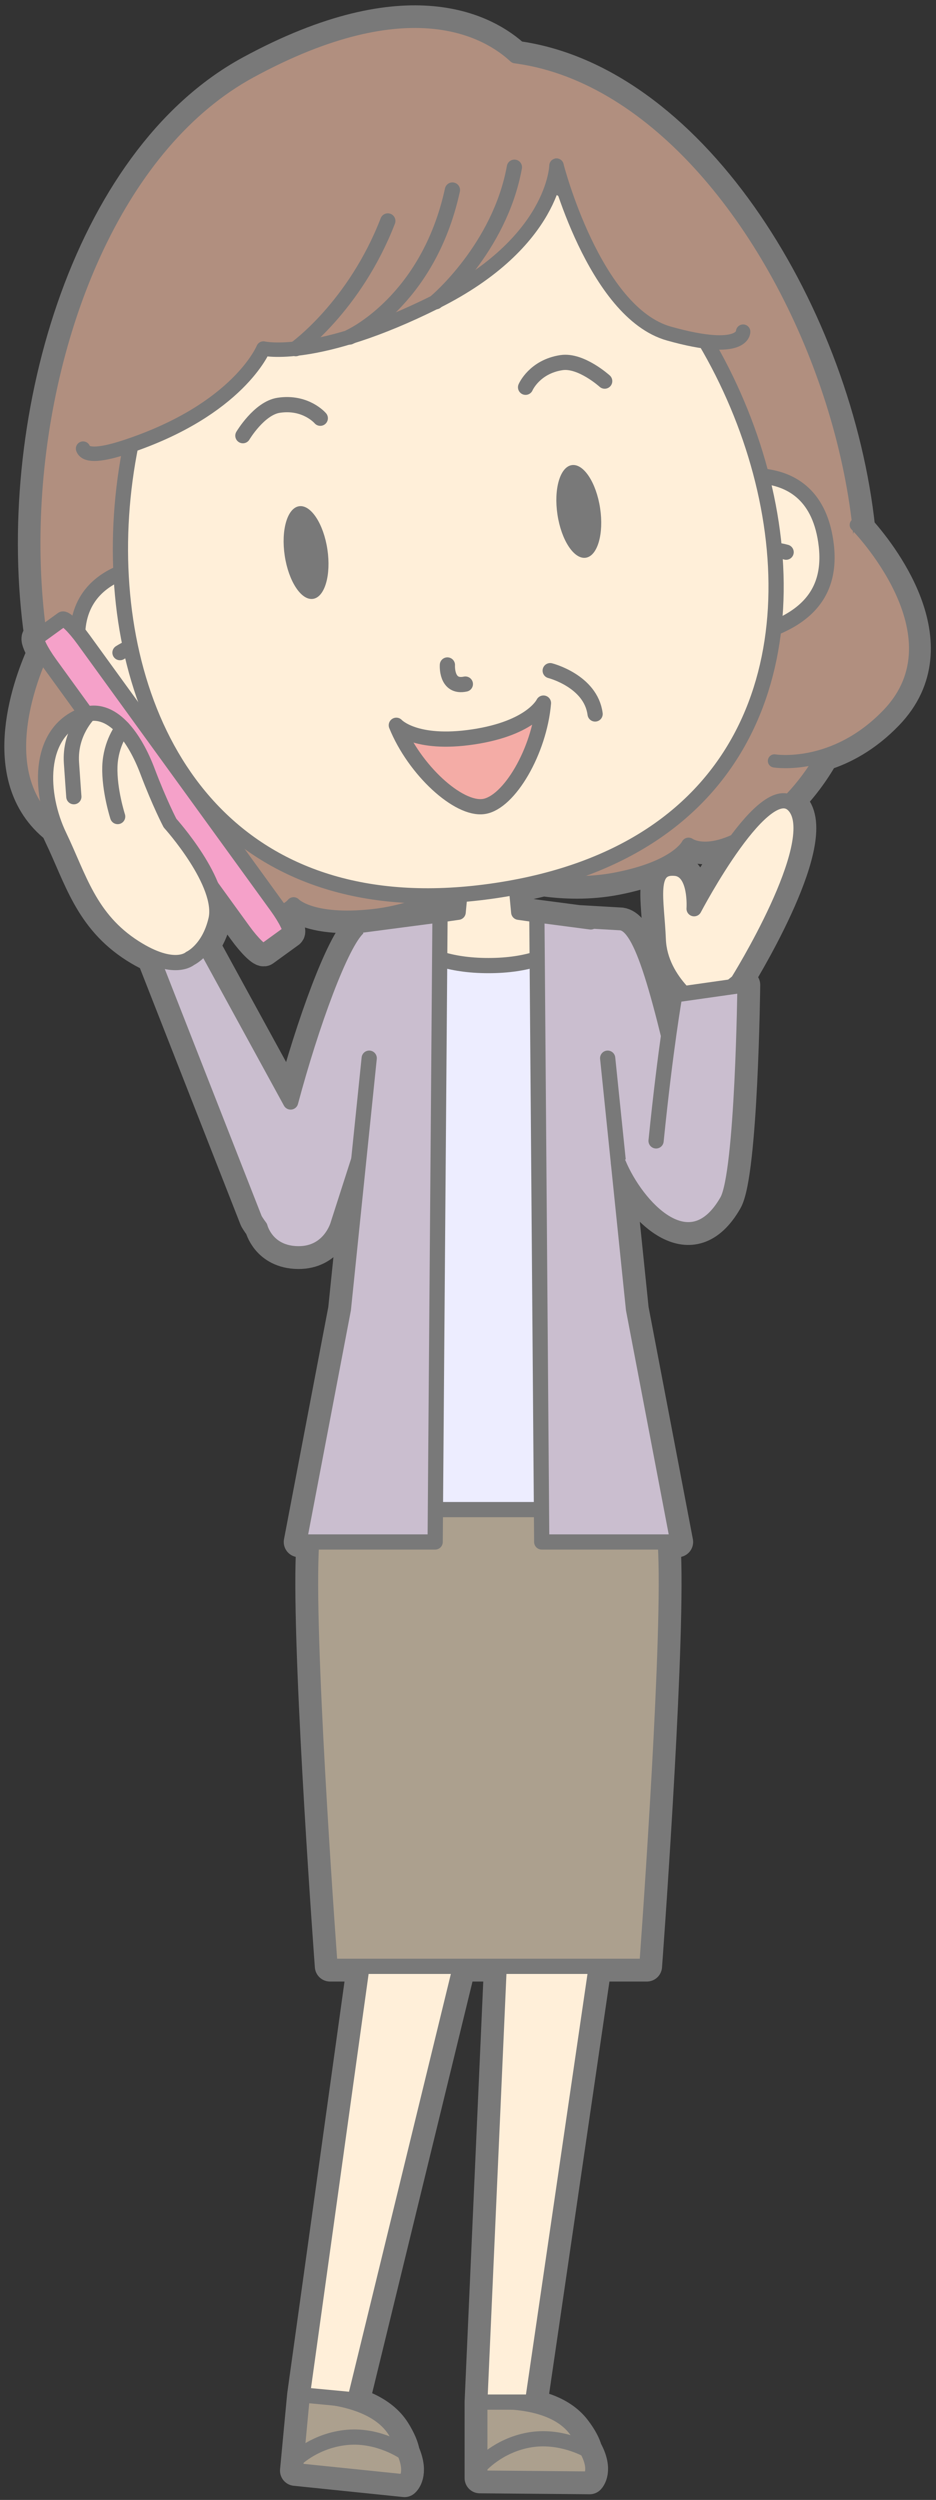 <?xml version="1.0" encoding="UTF-8"?>
<!DOCTYPE svg PUBLIC "-//W3C//DTD SVG 1.1//EN" "http://www.w3.org/Graphics/SVG/1.1/DTD/svg11.dtd">
<svg version="1.1" xmlns="http://www.w3.org/2000/svg" xmlns:xlink="http://www.w3.org/1999/xlink" x="0" y="0" width="246" height="657" viewBox="0, 0, 246, 657">
  <rect x="0" y="0" width="246" height="657" fill="#333333" stroke="none"/>
  <g id="Layer_1">
    <path d="M177.36,261.459 C177.36,261.459 176.703,265.138 175.72,272.157 C170.737,251.894 167.272,243.069 163.238,242.506 L151.944,241.855 L141.097,240.43 L141.097,240.431 L136.331,239.749 L135.703,233.117 C138.132,232.652 140.492,232.132 142.775,231.553 C148.125,232.304 154.88,232.587 161.978,231.212 C178.17,228.074 180.968,222.077 180.968,222.077 C180.968,222.077 184.939,225.047 193.494,221.009 C187.527,229.078 182.423,238.823 182.423,238.823 C182.423,238.823 183.146,228.761 177.53,228.2 C170.152,227.466 172.605,236.542 173.007,246.892 C173.247,253.069 176.617,257.942 179.681,261.129 z M76.381,289.614 L53.826,248.374 C54.95,246.827 56.061,244.676 56.755,241.733 C57.002,240.682 57.04,239.55 56.927,238.375 C58.078,238.78 59.164,239.117 60.198,239.403 L63.939,244.565 C66.397,247.958 68.879,250.355 69.481,249.919 L76.106,245.116 C76.609,244.753 75.641,242.527 73.879,239.829 C76.263,238.959 77.161,237.732 77.161,237.732 C77.161,237.732 81.604,242.636 98.002,240.859 C105.386,240.06 111.902,237.694 116.841,235.335 C118.163,235.281 119.498,235.208 120.852,235.107 L120.413,239.749 L115.647,240.43 L101.476,242.291 L95.352,243.097 L95.364,243.357 C94.775,243.504 94.373,243.647 94.218,243.78 C89.662,247.722 81.823,269.246 76.381,289.614 M226.035,138.999 C220.164,83.599 182.859,21.771 136.47,14.851 C136.129,14.799 135.798,14.754 135.459,14.705 C128.3,8.055 107.655,-4.19 65.721,18.61 C22.444,42.144 2.54,111.855 10.367,167.093 L9.772,167.524 C9.375,167.812 9.898,169.263 11.004,171.19 C11.027,171.325 11.05,171.459 11.073,171.593 C8.082,178.111 -2.428,204.288 14.71,217.735 C14.98,218.396 15.266,219.045 15.568,219.675 C20.784,230.513 23.446,241.429 35.411,249.05 C38.152,250.797 40.454,251.817 42.364,252.378 L40.584,253.187 L66.954,320.436 C66.954,320.436 67.44,321.316 68.341,322.5 C68.341,322.5 69.995,329.405 78.341,329.5 C86.687,329.595 88.811,321.855 88.811,321.855 L94.285,304.815 L90.246,344.069 L78.575,405.242 L81.876,405.242 C81.788,406.971 81.719,408.787 81.674,410.713 C81.008,439.38 86.743,516.765 86.743,516.765 L95.139,516.765 L79.465,629.416 L80.808,629.542 C79.954,629.528 79.451,629.546 79.451,629.546 L77.878,646.262 L77.592,649.3 L106.318,652.255 C106.318,652.255 108.801,650.222 106.33,644.534 L106.325,644.531 C106.068,643.102 105.365,641.247 103.857,638.846 C100.481,633.468 93.652,631.188 88.073,630.227 L93.261,630.715 L121.042,516.765 L131.192,516.765 L126.105,631.287 L127.446,631.287 C126.6,631.352 126.105,631.417 126.105,631.417 L126.105,651.259 L154.982,651.509 C154.982,651.509 157.263,649.252 154.269,643.82 L154.265,643.817 C153.875,642.419 153.002,640.639 151.275,638.389 C147.412,633.352 140.404,631.722 134.76,631.287 L139.962,631.287 L156.716,516.765 L170.002,516.765 C170.002,516.765 175.736,439.38 175.07,410.713 C175.025,408.787 174.957,406.971 174.869,405.242 L178.17,405.242 L166.498,344.069 L162.602,306.208 C162.881,306.76 163.158,307.267 163.431,307.716 C168.771,318.602 181.83,331.794 191.096,315.633 C195.247,308.394 195.802,258.84 195.802,258.84 L192.197,259.352 L193.893,257.987 C193.893,257.987 216.519,221.802 209.014,212.091 C208.513,211.442 207.959,211.005 207.363,210.743 C210.92,207.118 213.957,203.034 216.495,198.565 C221.621,196.968 227.66,193.838 233.44,187.819 C251.306,169.22 230.894,144.39 226.035,138.999" fill="#797979"/>
    <path d="M177.36,261.459 C177.36,261.459 176.703,265.138 175.72,272.157 C170.737,251.894 167.272,243.069 163.238,242.506 L151.944,241.855 L141.097,240.43 L141.097,240.431 L136.331,239.749 L135.703,233.117 C138.132,232.652 140.492,232.132 142.775,231.553 C148.125,232.304 154.88,232.587 161.978,231.212 C178.17,228.074 180.968,222.077 180.968,222.077 C180.968,222.077 184.939,225.047 193.494,221.009 C187.527,229.078 182.423,238.823 182.423,238.823 C182.423,238.823 183.146,228.761 177.53,228.2 C170.152,227.466 172.605,236.542 173.007,246.892 C173.247,253.069 176.617,257.942 179.681,261.129 L177.36,261.459 z M76.381,289.614 L53.826,248.374 C54.95,246.827 56.061,244.676 56.755,241.733 C57.002,240.682 57.04,239.55 56.927,238.375 C58.078,238.78 59.164,239.117 60.198,239.403 L63.939,244.565 C66.397,247.958 68.879,250.355 69.481,249.919 L76.106,245.116 C76.609,244.753 75.641,242.527 73.879,239.829 C76.263,238.959 77.161,237.732 77.161,237.732 C77.161,237.732 81.604,242.636 98.002,240.859 C105.386,240.06 111.902,237.694 116.841,235.335 C118.163,235.281 119.498,235.208 120.852,235.107 L120.413,239.749 L115.647,240.43 L101.476,242.291 L95.352,243.097 L95.364,243.357 C94.775,243.504 94.373,243.647 94.218,243.78 C89.662,247.722 81.823,269.246 76.381,289.614 z M226.035,138.999 C220.164,83.599 182.859,21.771 136.47,14.851 C136.129,14.799 135.798,14.754 135.459,14.705 C128.3,8.055 107.655,-4.19 65.721,18.61 C22.444,42.144 2.54,111.855 10.367,167.093 L9.772,167.524 C9.375,167.812 9.898,169.263 11.004,171.19 C11.027,171.325 11.05,171.459 11.073,171.593 C8.082,178.111 -2.428,204.288 14.71,217.735 C14.98,218.396 15.266,219.045 15.568,219.675 C20.784,230.513 23.446,241.429 35.411,249.05 C38.152,250.797 40.454,251.817 42.364,252.378 L40.584,253.187 L66.954,320.436 C66.954,320.436 67.44,321.316 68.341,322.5 C68.341,322.5 69.995,329.405 78.341,329.5 C86.687,329.595 88.811,321.855 88.811,321.855 L94.285,304.815 L90.246,344.069 L78.575,405.242 L81.876,405.242 C81.788,406.971 81.719,408.787 81.674,410.713 C81.008,439.38 86.743,516.765 86.743,516.765 L95.139,516.765 L79.465,629.416 L80.808,629.542 C79.954,629.528 79.451,629.546 79.451,629.546 L77.878,646.262 L77.592,649.3 L106.318,652.255 C106.318,652.255 108.801,650.222 106.33,644.534 L106.325,644.531 C106.068,643.102 105.365,641.247 103.857,638.846 C100.481,633.468 93.652,631.188 88.073,630.227 L93.261,630.715 L121.042,516.765 L131.192,516.765 L126.105,631.287 L127.446,631.287 C126.6,631.352 126.105,631.417 126.105,631.417 L126.105,651.259 L154.982,651.509 C154.982,651.509 157.263,649.252 154.269,643.82 L154.265,643.817 C153.875,642.419 153.002,640.639 151.275,638.389 C147.412,633.352 140.404,631.722 134.76,631.287 L139.962,631.287 L156.716,516.765 L170.002,516.765 C170.002,516.765 175.736,439.38 175.07,410.713 C175.025,408.787 174.957,406.971 174.869,405.242 L178.17,405.242 L166.498,344.069 L162.602,306.208 C162.881,306.76 163.158,307.267 163.431,307.716 C168.771,318.602 181.83,331.794 191.096,315.633 C195.247,308.394 195.802,258.84 195.802,258.84 L192.197,259.352 L193.893,257.987 C193.893,257.987 216.519,221.802 209.014,212.091 C208.513,211.442 207.959,211.005 207.363,210.743 C210.92,207.118 213.957,203.034 216.495,198.565 C221.621,196.968 227.66,193.838 233.44,187.819 C251.306,169.22 230.894,144.39 226.035,138.999 z" fill-opacity="0" stroke="#797979" stroke-width="8" stroke-linecap="round" stroke-linejoin="round"/>
    <g>
      <path d="M127.573,239.749 C127.573,239.749 95.947,242.284 94.218,243.78 C89.662,247.722 81.823,269.246 76.382,289.614 L53.299,247.409 L40.584,253.187 L66.954,320.436 C66.954,320.436 67.44,321.316 68.341,322.5 C68.341,322.5 69.995,329.405 78.341,329.5 C86.687,329.595 88.811,321.854 88.811,321.854 L102.447,279.409" fill="#CABECF"/>
      <path d="M127.573,239.749 C127.573,239.749 95.947,242.284 94.218,243.78 C89.662,247.722 81.823,269.246 76.382,289.614 L53.299,247.409 L40.584,253.187 L66.954,320.436 C66.954,320.436 67.44,321.316 68.341,322.5 C68.341,322.5 69.995,329.405 78.341,329.5 C86.687,329.595 88.811,321.854 88.811,321.854 L102.447,279.409" fill-opacity="0" stroke="#797979" stroke-width="4" stroke-linecap="round" stroke-linejoin="round"/>
    </g>
    <path d="M105.115,648.825 L77.878,646.262 L79.451,629.546 C79.451,629.546 97.596,628.871 103.857,638.846 C108.84,646.783 105.115,648.825 105.115,648.825" fill="#ACA08E"/>
    <path d="M105.115,648.825 L77.878,646.262 L79.451,629.546 C79.451,629.546 97.596,628.871 103.857,638.846 C108.84,646.783 105.115,648.825 105.115,648.825 z" fill-opacity="0" stroke="#797979" stroke-width="4" stroke-linecap="round" stroke-linejoin="round"/>
    <path d="M106.33,644.534 C106.33,644.534 99.704,639.83 91.35,640.551 C82.996,641.27 77.878,646.262 77.878,646.262 L77.592,649.3 L106.319,652.255 C106.319,652.255 108.801,650.221 106.33,644.534" fill="#ACA08E"/>
    <path d="M106.33,644.534 C106.33,644.534 99.704,639.83 91.35,640.551 C82.996,641.27 77.878,646.262 77.878,646.262 L77.592,649.3 L106.319,652.255 C106.319,652.255 108.801,650.221 106.33,644.534 z" fill-opacity="0" stroke="#797979" stroke-width="4" stroke-linecap="round" stroke-linejoin="round"/>
    <path d="M153.463,648.207 L126.106,648.207 L126.106,631.417 C126.106,631.417 144.108,629.045 151.275,638.389 C156.981,645.824 153.463,648.207 153.463,648.207" fill="#ACA08E"/>
    <path d="M153.463,648.207 L126.106,648.207 L126.106,631.417 C126.106,631.417 144.108,629.045 151.275,638.389 C156.981,645.824 153.463,648.207 153.463,648.207 z" fill-opacity="0" stroke="#797979" stroke-width="4" stroke-linecap="round" stroke-linejoin="round"/>
    <path d="M154.269,643.82 C154.269,643.82 147.232,639.759 138.982,641.259 C130.732,642.759 126.105,648.207 126.105,648.207 L126.105,651.259 L154.982,651.509 C154.982,651.509 157.263,649.252 154.269,643.82" fill="#ACA08E"/>
    <path d="M154.269,643.82 C154.269,643.82 147.232,639.759 138.982,641.259 C130.732,642.759 126.105,648.207 126.105,648.207 L126.105,651.259 L154.982,651.509 C154.982,651.509 157.263,649.252 154.269,643.82 z" fill-opacity="0" stroke="#797979" stroke-width="4" stroke-linecap="round" stroke-linejoin="round"/>
    <path d="M132.399,489.588 L126.105,631.287 L139.961,631.287 L160.325,492.103 z" fill="#FFEFD9"/>
    <path d="M132.399,489.588 L126.105,631.287 L139.961,631.287 L160.325,492.103 L132.399,489.588 z" fill-opacity="0" stroke="#797979" stroke-width="4" stroke-linecap="round" stroke-linejoin="round"/>
    <path d="M99.012,488.931 L79.466,629.416 L93.262,630.715 L126.579,494.052 z" fill="#FFEFD9"/>
    <path d="M99.012,488.931 L79.466,629.416 L93.262,630.715 L126.579,494.052 L99.012,488.931 z" fill-opacity="0" stroke="#797979" stroke-width="4" stroke-linecap="round" stroke-linejoin="round"/>
    <path d="M175.07,410.713 C174.404,382.046 168.664,375.757 168.664,375.757 L128.372,363.755 L88.08,375.757 C88.08,375.757 82.341,382.046 81.674,410.713 C81.008,439.38 86.743,516.765 86.743,516.765 L170.002,516.765 C170.002,516.765 175.736,439.38 175.07,410.713" fill="#ACA08E"/>
    <path d="M175.07,410.713 C174.404,382.046 168.664,375.757 168.664,375.757 L128.372,363.755 L88.08,375.757 C88.08,375.757 82.341,382.046 81.674,410.713 C81.008,439.38 86.743,516.765 86.743,516.765 L170.002,516.765 C170.002,516.765 175.736,439.38 175.07,410.713 z" fill-opacity="0" stroke="#797979" stroke-width="4" stroke-linecap="round" stroke-linejoin="round"/>
    <path d="M152.054,247.46 C140.993,246.183 128.371,244.632 128.371,244.632 C128.371,244.632 115.75,246.183 104.69,247.46 L99.704,396.737 L157.038,396.737 z" fill="#EDEDFF"/>
    <path d="M152.054,247.46 C140.993,246.183 128.371,244.632 128.371,244.632 C128.371,244.632 115.75,246.183 104.69,247.46 L99.704,396.737 L157.038,396.737 L152.054,247.46 z" fill-opacity="0" stroke="#797979" stroke-width="4" stroke-linecap="round" stroke-linejoin="round"/>
    <path d="M136.47,14.851 C136.129,14.8 135.798,14.756 135.46,14.707 C128.302,8.057 107.655,-4.192 65.721,18.611 C-2.929,55.941 -12.793,209.481 53.61,237.1 C72.05,244.769 77.161,237.732 77.161,237.732 C77.161,237.732 81.604,242.636 98.002,240.86 C114.399,239.082 126.546,229.587 126.546,229.587 L127.219,217.663 L131.378,228.859 C131.378,228.859 145.785,234.349 161.978,231.212 C178.169,228.075 180.968,222.078 180.968,222.078 C180.968,222.078 187.927,227.295 203.285,214.53 C258.591,168.556 208.455,25.59 136.47,14.851" fill="#B18F7F"/>
    <path d="M136.47,14.851 C136.129,14.8 135.798,14.756 135.46,14.707 C128.302,8.057 107.655,-4.192 65.721,18.611 C-2.929,55.941 -12.793,209.481 53.61,237.1 C72.05,244.769 77.161,237.732 77.161,237.732 C77.161,237.732 81.604,242.636 98.002,240.86 C114.399,239.082 126.546,229.587 126.546,229.587 L127.219,217.663 L131.378,228.859 C131.378,228.859 145.785,234.349 161.978,231.212 C178.169,228.075 180.968,222.078 180.968,222.078 C180.968,222.078 187.927,227.295 203.285,214.53 C258.591,168.556 208.455,25.59 136.47,14.851 z" fill-opacity="0" stroke="#797979" stroke-width="3.891" stroke-linecap="round" stroke-linejoin="round"/>
    <g>
      <path d="M11.795,170.093 C11.795,170.093 -6.958,206.132 18.484,220.236 C36.374,230.153 50.638,223.032 50.638,223.032" fill="#B18F7F"/>
      <path d="M11.795,170.093 C11.795,170.093 -6.958,206.132 18.484,220.236 C36.374,230.153 50.638,223.032 50.638,223.032" fill-opacity="0" stroke="#797979" stroke-width="3.47" stroke-linecap="round" stroke-linejoin="round"/>
    </g>
    <g>
      <path d="M225.045,137.935 C225.045,137.935 253.591,166.841 233.44,187.82 C219.27,202.574 203.541,199.975 203.541,199.975" fill="#B18F7F"/>
      <path d="M225.045,137.935 C225.045,137.935 253.591,166.841 233.44,187.82 C219.27,202.574 203.541,199.975 203.541,199.975" fill-opacity="0" stroke="#797979" stroke-width="3.47" stroke-linecap="round" stroke-linejoin="round"/>
    </g>
    <path d="M136.331,239.749 L134.863,224.232 L128.372,220.013 L121.882,224.232 L120.413,239.749 L102.999,242.237 C102.999,242.237 107.247,253.764 128.372,253.764 C149.499,253.764 153.747,242.237 153.747,242.237 z" fill="#FFEFD9"/>
    <path d="M136.331,239.749 L134.863,224.232 L128.372,220.013 L121.882,224.232 L120.413,239.749 L102.999,242.237 C102.999,242.237 107.247,253.764 128.372,253.764 C149.499,253.764 153.747,242.237 153.747,242.237 L136.331,239.749 z" fill-opacity="0" stroke="#797979" stroke-width="4" stroke-linecap="round" stroke-linejoin="round"/>
    <g>
      <path d="M45.621,148.145 C45.621,148.145 16.927,146.597 20.722,171.757 C22.953,186.556 33.546,191.832 53.284,189.144" fill="#FFEFD9"/>
      <path d="M45.621,148.145 C45.621,148.145 16.927,146.597 20.722,171.757 C22.953,186.556 33.546,191.832 53.284,189.144" fill-opacity="0" stroke="#797979" stroke-width="4" stroke-linecap="round" stroke-linejoin="round"/>
    </g>
    <g>
      <path d="M31.531,171.52 C31.531,171.52 34.925,169.285 38.405,168.782" fill="#FFEFD9"/>
      <path d="M31.531,171.52 C31.531,171.52 34.925,169.285 38.405,168.782" fill-opacity="0" stroke="#797979" stroke-width="4" stroke-linecap="round" stroke-linejoin="round"/>
    </g>
    <g>
      <path d="M186.252,126.938 C186.252,126.938 213.213,116.998 217.008,142.158 C219.238,156.958 210.671,165.122 191.02,168.374" fill="#FFEFD9"/>
      <path d="M186.252,126.938 C186.252,126.938 213.213,116.998 217.008,142.158 C219.238,156.958 210.671,165.122 191.02,168.374" fill-opacity="0" stroke="#797979" stroke-width="4" stroke-linecap="round" stroke-linejoin="round"/>
    </g>
    <g>
      <path d="M206.609,145.118 C206.609,145.118 202.707,143.982 199.233,144.528" fill="#FFEFD9"/>
      <path d="M206.609,145.118 C206.609,145.118 202.707,143.982 199.233,144.528" fill-opacity="0" stroke="#797979" stroke-width="4" stroke-linecap="round" stroke-linejoin="round"/>
    </g>
    <path d="M130.484,234.017 C-3.337,254.197 10.802,52.891 101.116,39.272 C191.431,25.652 264.302,213.837 130.484,234.017" fill="#FFEFD9"/>
    <path d="M130.484,234.017 C-3.337,254.197 10.802,52.891 101.116,39.272 C191.431,25.652 264.302,213.837 130.484,234.017 z" fill-opacity="0" stroke="#797979" stroke-width="4" stroke-linecap="round" stroke-linejoin="round"/>
    <path d="M144.601,176.256 C144.601,176.256 155.28,178.961 156.405,187.639" fill-opacity="0" stroke="#797979" stroke-width="4" stroke-linecap="round" stroke-linejoin="round"/>
    <path d="M117.585,174.757 C117.585,174.757 117.162,180.889 122.305,179.777" fill-opacity="0" stroke="#797979" stroke-width="4" stroke-linecap="round" stroke-linejoin="round"/>
    <path d="M157.723,133.561 C158.737,140.283 157.048,146.111 153.953,146.578 C150.859,147.044 147.527,141.973 146.513,135.251 C145.499,128.529 147.187,122.702 150.282,122.235 C153.378,121.768 156.709,126.838 157.723,133.561" fill="#797979"/>
    <path d="M74.834,146.06 C75.848,152.782 79.179,157.854 82.275,157.387 C85.37,156.92 87.058,151.091 86.044,144.37 C85.031,137.648 81.699,132.577 78.604,133.043 C75.508,133.51 73.82,139.338 74.834,146.06" fill="#797979"/>
    <g>
      <path d="M146.257,43.536 C146.257,43.536 156.121,82.14 175.833,87.671 C195.545,93.202 195.309,87.163 195.309,87.163" fill="#B18F7F"/>
      <path d="M146.257,43.536 C146.257,43.536 156.121,82.14 175.833,87.671 C195.545,93.202 195.309,87.163 195.309,87.163" fill-opacity="0" stroke="#797979" stroke-width="3.797" stroke-linecap="round" stroke-linejoin="round"/>
    </g>
    <path d="M146.257,43.536 C146.257,43.536 145.916,63.633 114.567,79.295 C83.218,94.956 69.229,91.598 69.229,91.598 C69.229,91.598 62.736,107.646 33.156,117.436 C25.376,120.011 22.424,119.549 21.835,117.901 C21.835,117.901 29.264,55.711 87.317,38.301 C145.37,20.891 146.257,43.536 146.257,43.536" fill="#B18F7F"/>
    <g>
      <path d="M146.257,43.536 C146.257,43.536 145.916,63.633 114.567,79.295 C83.218,94.956 69.229,91.598 69.229,91.598 C69.229,91.598 62.736,107.646 33.156,117.436 C25.376,120.011 22.424,119.549 21.835,117.901" fill="#B18F7F"/>
      <path d="M146.257,43.536 C146.257,43.536 145.916,63.633 114.567,79.295 C83.218,94.956 69.229,91.598 69.229,91.598 C69.229,91.598 62.736,107.646 33.156,117.436 C25.376,120.011 22.424,119.549 21.835,117.901" fill-opacity="0" stroke="#797979" stroke-width="3.797" stroke-linecap="round" stroke-linejoin="round"/>
    </g>
    <g>
      <path d="M114.567,79.295 C114.567,79.295 131.329,65.259 135.193,43.944" fill="#B18F7F"/>
      <path d="M114.567,79.295 C114.567,79.295 131.329,65.259 135.193,43.944" fill-opacity="0" stroke="#797979" stroke-width="4" stroke-linecap="round" stroke-linejoin="round"/>
    </g>
    <g>
      <path d="M91.89,88.574 C91.89,88.574 112.494,79.385 118.906,49.939" fill="#B18F7F"/>
      <path d="M91.89,88.574 C91.89,88.574 112.494,79.385 118.906,49.939" fill-opacity="0" stroke="#797979" stroke-width="4" stroke-linecap="round" stroke-linejoin="round"/>
    </g>
    <g>
      <path d="M77.711,91.633 C77.711,91.633 93.193,80.617 101.927,58.063" fill="#B18F7F"/>
      <path d="M77.711,91.633 C77.711,91.633 93.193,80.617 101.927,58.063" fill-opacity="0" stroke="#797979" stroke-width="4" stroke-linecap="round" stroke-linejoin="round"/>
    </g>
    <g>
      <path d="M153.498,278.418 C153.498,278.418 158.987,300.391 163.436,307.723 C170.349,319.12 185.807,325.023 184.687,311.885 C182.391,300.604 184.144,309.355 181.689,298.179 C173.121,259.168 168.703,243.27 163.238,242.506 L150.352,241.763" fill="#CABECF"/>
      <path d="M153.498,278.418 C153.498,278.418 158.987,300.391 163.436,307.723 C170.349,319.12 185.807,325.023 184.687,311.885 C182.391,300.604 184.144,309.355 181.689,298.179 C173.121,259.168 168.703,243.27 163.238,242.506 L150.352,241.763" fill-opacity="0" stroke="#797979" stroke-width="4" stroke-linecap="round" stroke-linejoin="round"/>
    </g>
    <g>
      <path d="M155.267,242.291 L141.097,240.43 L142.376,405.242 L178.169,405.242 L166.497,344.069 L159.709,278.097" fill="#CABECF"/>
      <path d="M155.267,242.291 L141.097,240.43 L142.376,405.242 L178.169,405.242 L166.497,344.069 L159.709,278.097" fill-opacity="0" stroke="#797979" stroke-width="4" stroke-linecap="round" stroke-linejoin="round"/>
    </g>
    <g>
      <path d="M95.352,243.097 L101.476,242.291 L115.647,240.43 L114.369,405.242 L78.576,405.242 L90.246,344.07 L97.035,278.097" fill="#CABECF"/>
      <path d="M95.352,243.097 L101.476,242.291 L115.647,240.43 L114.369,405.242 L78.576,405.242 L90.246,344.07 L97.035,278.097" fill-opacity="0" stroke="#797979" stroke-width="4" stroke-linecap="round" stroke-linejoin="round"/>
    </g>
    <path d="M138.132,101.78 C138.132,101.78 140.441,96.376 147.572,95.3 C152.701,94.526 158.925,100.162 158.925,100.162" fill-opacity="0" stroke="#797979" stroke-width="4" stroke-linecap="round" stroke-linejoin="round"/>
    <path d="M84.179,109.916 C84.179,109.916 80.38,105.433 73.248,106.509 C68.119,107.282 63.834,114.501 63.834,114.501" fill-opacity="0" stroke="#797979" stroke-width="4" stroke-linecap="round" stroke-linejoin="round"/>
    <path d="M124.398,193.658 C109.003,195.979 104.163,190.605 104.163,190.605 C108.921,202.361 120.484,212.959 127.156,211.952 C133.829,210.946 141.754,197.41 142.832,184.774 C142.832,184.774 139.793,191.337 124.398,193.658" fill="#F4ACA6"/>
    <path d="M124.398,193.658 C109.003,195.979 104.163,190.605 104.163,190.605 C108.921,202.361 120.484,212.959 127.156,211.952 C133.829,210.946 141.754,197.41 142.832,184.774 C142.832,184.774 139.793,191.337 124.398,193.658 z" fill-opacity="0" stroke="#797979" stroke-width="4" stroke-linecap="round" stroke-linejoin="round"/>
    <path d="M184.723,265.362 C184.723,265.362 173.453,258.378 173.007,246.891 C172.605,236.542 170.152,227.466 177.53,228.2 C183.146,228.761 182.423,238.823 182.423,238.823 C182.423,238.823 201.509,202.38 209.014,212.091 C216.519,221.802 193.893,257.987 193.893,257.987 z" fill="#FFEFD9"/>
    <path d="M184.723,265.362 C184.723,265.362 173.453,258.378 173.007,246.891 C172.605,236.542 170.152,227.466 177.53,228.2 C183.146,228.761 182.423,238.823 182.423,238.823 C182.423,238.823 201.509,202.38 209.014,212.091 C216.519,221.802 193.893,257.987 193.893,257.987 L184.723,265.362 z" fill-opacity="0" stroke="#797979" stroke-width="4" stroke-linecap="round" stroke-linejoin="round"/>
    <g>
      <path d="M172.431,299.836 C174.937,275.012 177.36,261.459 177.36,261.459 L195.802,258.84 C195.802,258.84 195.246,308.394 191.096,315.633 C181.281,332.752 167.204,316.933 162.56,305.81" fill="#CABECF"/>
      <path d="M172.431,299.836 C174.937,275.012 177.36,261.459 177.36,261.459 L195.802,258.84 C195.802,258.84 195.246,308.394 191.096,315.633 C181.281,332.752 167.204,316.933 162.56,305.81" fill-opacity="0" stroke="#797979" stroke-width="4" stroke-linecap="round" stroke-linejoin="round"/>
    </g>
    <path d="M72.746,238.183 C75.204,241.576 76.709,244.681 76.106,245.117 L69.481,249.919 C68.879,250.355 66.397,247.958 63.939,244.566 L13.133,174.458 C10.674,171.064 9.171,167.96 9.772,167.525 L16.401,162.724 C17.002,162.287 19.481,164.681 21.94,168.076 z" fill="#F5A1C9"/>
    <path d="M72.746,238.183 C75.204,241.576 76.709,244.681 76.106,245.117 L69.481,249.919 C68.879,250.355 66.397,247.958 63.939,244.566 L13.133,174.458 C10.674,171.064 9.171,167.96 9.772,167.525 L16.401,162.724 C17.002,162.287 19.481,164.681 21.94,168.076 L72.746,238.183 z" fill-opacity="0" stroke="#797979" stroke-width="4" stroke-linecap="round" stroke-linejoin="round"/>
    <path d="M35.411,249.05 C23.446,241.429 20.784,230.513 15.569,219.675 C10.354,208.829 9.671,192.89 21.348,188.109 C29.425,184.8 35.581,194.249 38.76,202.675 C41.945,211.105 44.681,216.31 44.681,216.31 C44.681,216.31 59.005,232.177 56.755,241.734 C54.883,249.677 49.969,251.88 49.969,251.88 C49.969,251.88 45.846,255.7 35.411,249.05" fill="#FFEFD9"/>
    <path d="M35.411,249.05 C23.446,241.429 20.784,230.513 15.569,219.675 C10.354,208.829 9.671,192.89 21.348,188.109 C29.425,184.8 35.581,194.249 38.76,202.675 C41.945,211.105 44.681,216.31 44.681,216.31 C44.681,216.31 59.005,232.177 56.755,241.734 C54.883,249.677 49.969,251.88 49.969,251.88 C49.969,251.88 45.846,255.7 35.411,249.05 z" fill-opacity="0" stroke="#797979" stroke-width="4" stroke-linecap="round" stroke-linejoin="round"/>
    <g>
      <path d="M32.24,191.362 C32.24,191.362 29.079,195.278 28.877,201.444 C28.678,207.608 30.926,214.598 30.926,214.598" fill="#FFEFD9"/>
      <path d="M32.24,191.362 C32.24,191.362 29.079,195.278 28.877,201.444 C28.678,207.608 30.926,214.598 30.926,214.598" fill-opacity="0" stroke="#797979" stroke-width="4" stroke-linecap="round" stroke-linejoin="round"/>
    </g>
    <g>
      <path d="M23.409,187.534 C23.409,187.534 18.235,192.495 18.782,200.472 C19.248,207.288 19.408,209.382 19.408,209.382" fill="#FFEFD9"/>
      <path d="M23.409,187.534 C23.409,187.534 18.235,192.495 18.782,200.472 C19.248,207.288 19.408,209.382 19.408,209.382" fill-opacity="0" stroke="#797979" stroke-width="4" stroke-linecap="round" stroke-linejoin="round"/>
    </g>
  </g>
</svg>
